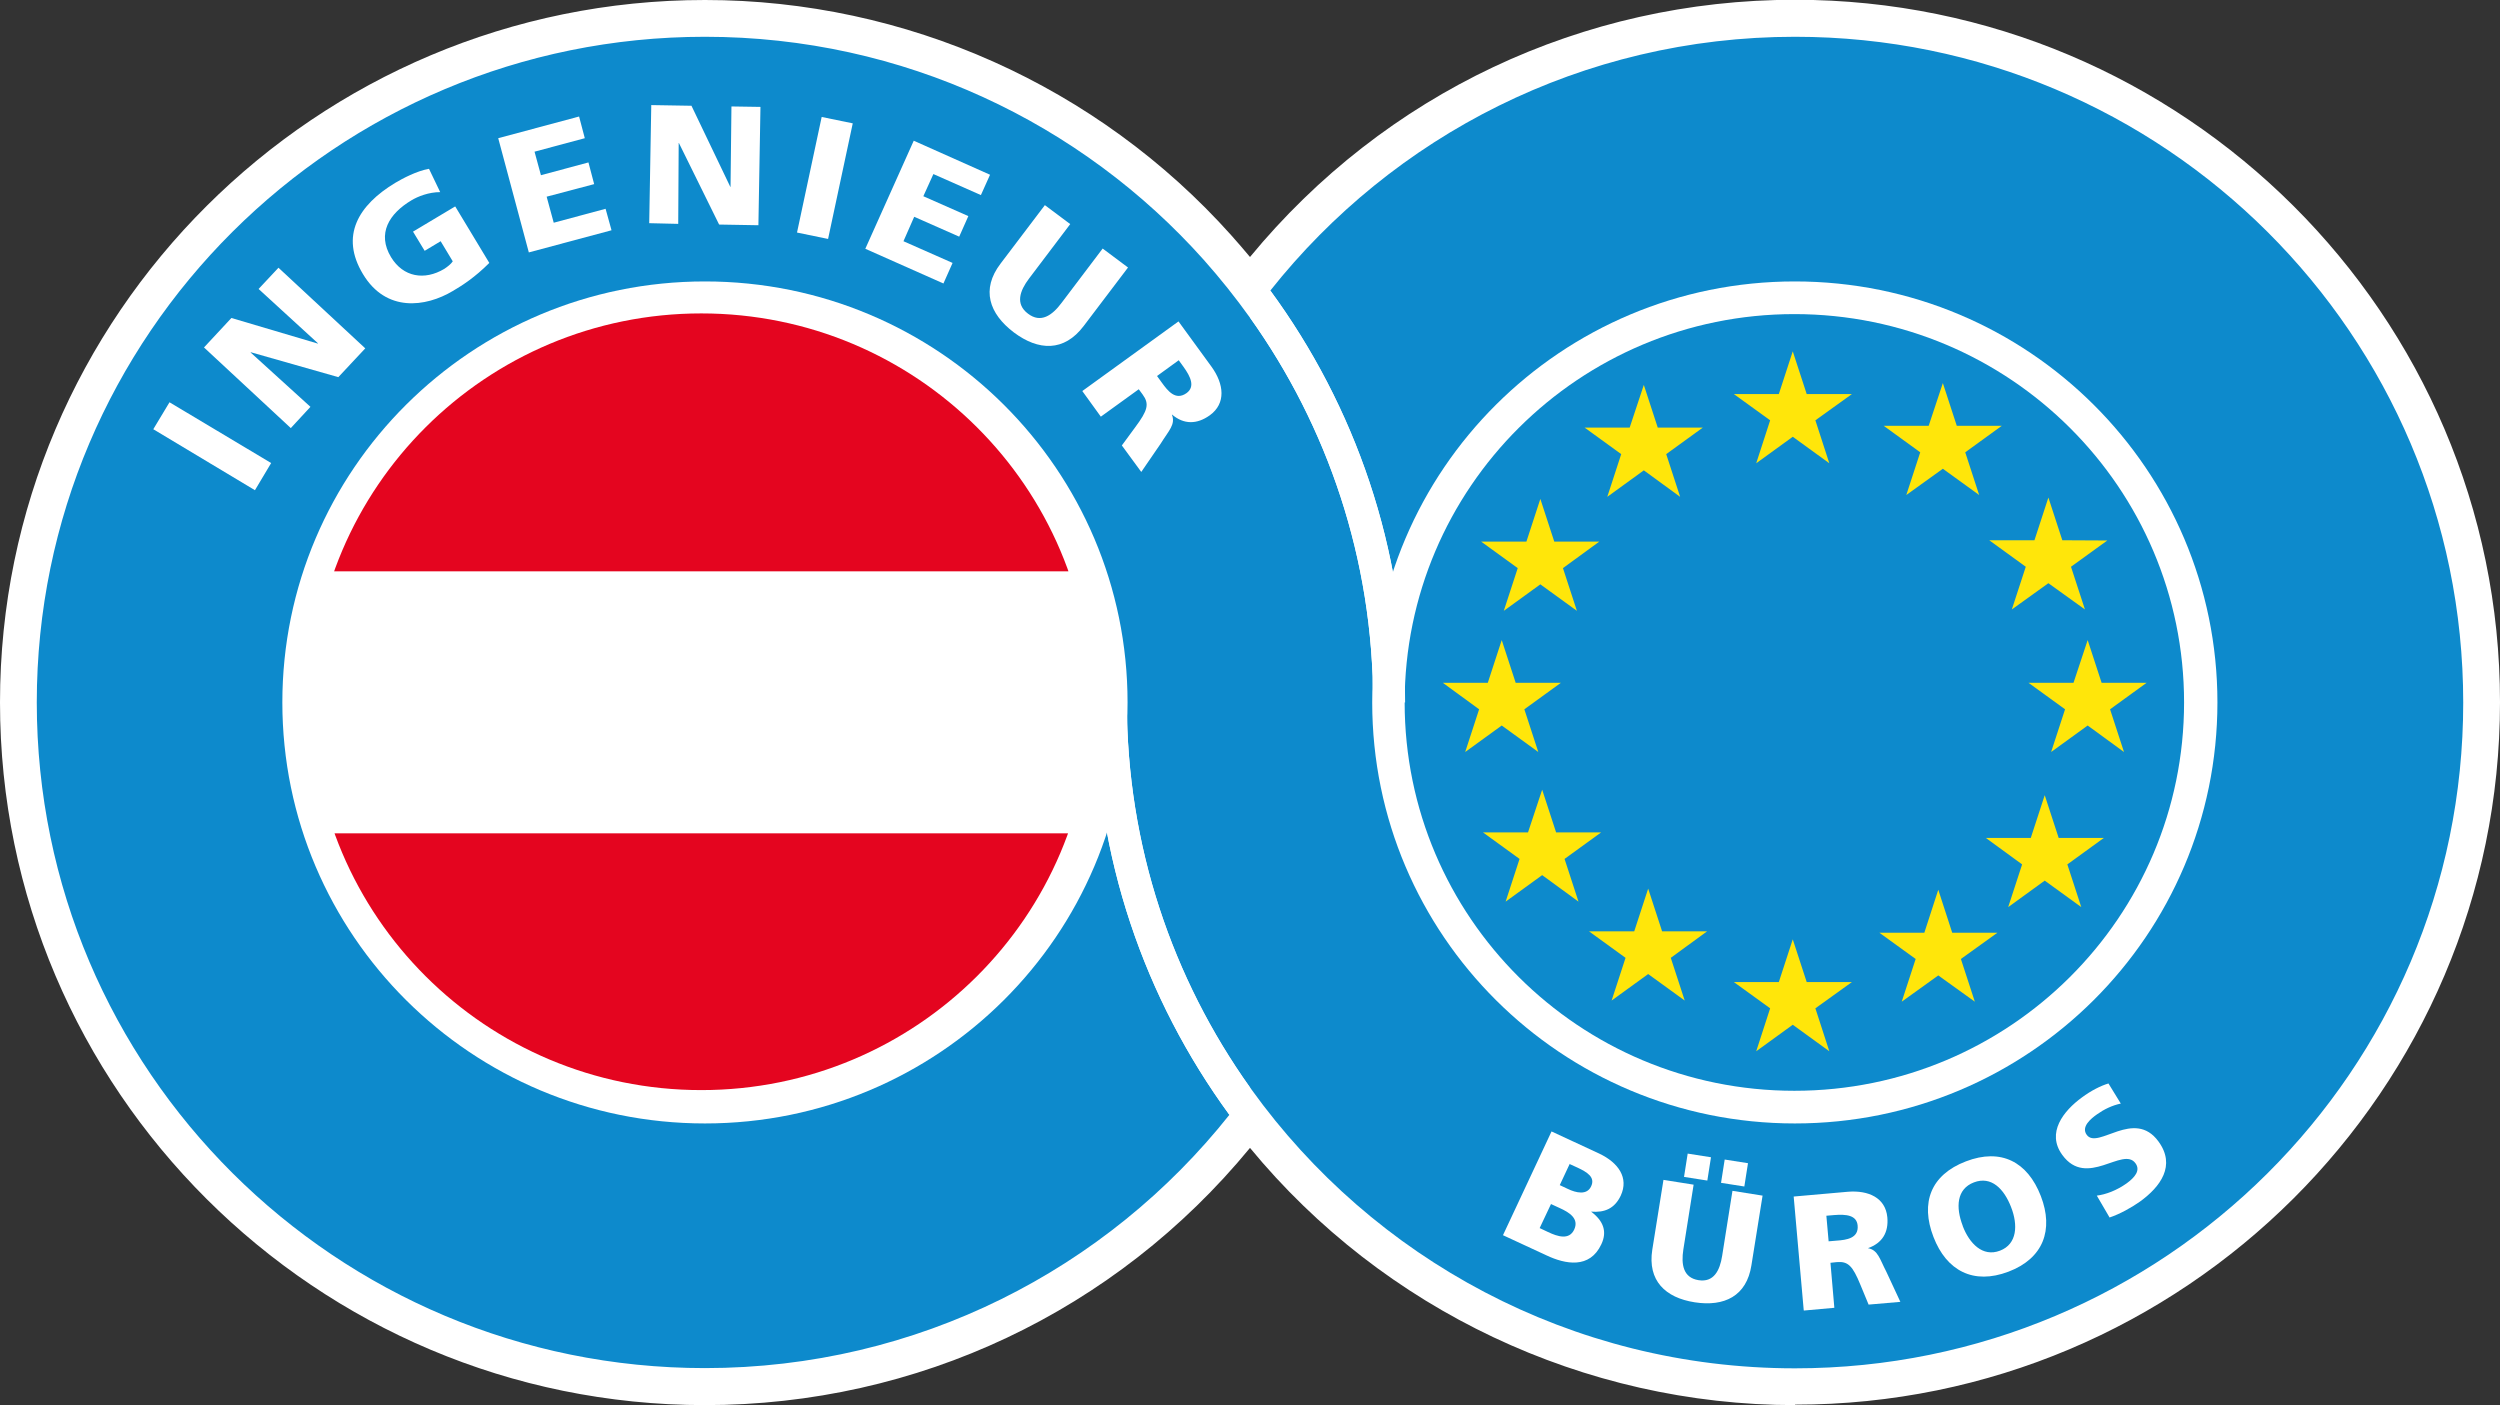 <svg xmlns="http://www.w3.org/2000/svg" xmlns:xlink="http://www.w3.org/1999/xlink" id="Ebene_2" viewBox="0 0 109.44 61.51"><rect x="0" y="0" width="109.44" height="61.51" fill="#333333" stroke="none"/><defs><style>.cls-1{fill:none;}.cls-2{fill-rule:evenodd;}.cls-2,.cls-3{fill:#fff;}.cls-4{fill:#0d8acc;}.cls-5{fill:#ffe60a;}.cls-6{fill:#e4051f;}.cls-7{clip-path:url(#clippath);}</style><clipPath id="clippath"><path class="cls-1" d="M13.64,30.72c0,9.39,7.64,17,17.06,17s17.06-7.61,17.06-17-7.64-17-17.06-17-17.06,7.61-17.06,17"></path></clipPath></defs><g id="Ebene_1"><path class="cls-3" d="M78.58,61.51c-9.24,0-18.02-4.17-23.86-11.26-5.89,7.16-14.56,11.26-23.86,11.26C13.84,61.51,0,47.71,0,30.75S13.84,0,30.86,0c8.79,0,17.19,3.76,23.04,10.3.28.31.55.63.82.95,5.9-7.16,14.56-11.26,23.86-11.26,17.02,0,30.86,13.8,30.86,30.75s-13.84,30.75-30.86,30.75Z"></path><path id="kreise_blau" class="cls-4" d="M78.58,1.61c-9.32,0-17.61,4.35-22.97,11.11,3.71,5.06,5.9,11.29,5.9,18.03h-1.4c0-6.28-2-12.09-5.39-16.84-.63-.88-1.3-1.72-2.02-2.53C47.35,5.39,39.55,1.61,30.86,1.61,14.71,1.61,1.61,14.66,1.61,30.75s13.1,29.14,29.25,29.14c9.31,0,17.6-4.34,22.96-11.09-3.71-5.07-5.9-11.3-5.88-18.05h1.39c0,6.28,2,12.09,5.39,16.85.02.03.05.06.07.1,5.31,7.38,13.98,12.2,23.79,12.2,16.15,0,29.25-13.05,29.25-29.14S94.73,1.61,78.58,1.61Z"></path><g id="kreise_weiss"><path class="cls-3" d="M60.07,30.75c0-10.18,8.28-18.43,18.5-18.43s18.5,8.25,18.5,18.43-8.28,18.43-18.5,18.43-18.5-8.25-18.5-18.43"></path><path class="cls-3" d="M12.36,30.75c0-10.18,8.28-18.43,18.5-18.43s18.5,8.25,18.5,18.43-8.28,18.43-18.5,18.43-18.5-8.25-18.5-18.43"></path></g><g id="ingenieur"><g class="cls-7"><rect class="cls-6" x="13.82" y="11.36" width="33.93" height="13.65"></rect><rect class="cls-6" x="13.82" y="36.48" width="33.93" height="13.65"></rect></g><polygon class="cls-3" points="11.16 21.46 11.87 20.27 7.42 17.61 6.71 18.79 11.16 21.46"></polygon><polygon class="cls-3" points="12.73 18.74 13.59 17.81 10.97 15.43 10.98 15.42 14.81 16.51 15.99 15.25 12.19 11.72 11.32 12.65 13.92 15.03 13.91 15.04 10.13 13.92 8.93 15.21 12.73 18.74"></polygon><path class="cls-3" d="M19.92,9.04l-1.84,1.1.51.84.7-.42.53.88c-.08.12-.22.23-.37.33-.87.52-1.8.36-2.33-.51-.63-1.04-.08-1.91.89-2.49.28-.17.76-.36,1.26-.36l-.49-1.02c-.53.09-1.17.43-1.47.61-1.63.98-2.43,2.33-1.42,4,1.01,1.68,2.74,1.45,3.93.74.41-.24.96-.59,1.6-1.23l-1.49-2.47Z"></path><polygon class="cls-3" points="23.15 11.05 26.77 10.08 26.51 9.14 24.24 9.75 23.93 8.61 26.01 8.06 25.76 7.11 23.68 7.67 23.4 6.64 25.6 6.05 25.35 5.1 21.81 6.05 23.15 11.05"></polygon><polygon class="cls-3" points="28.42 9.77 29.69 9.8 29.71 6.26 29.72 6.26 31.48 9.83 33.2 9.86 33.29 4.68 32.02 4.66 31.98 8.18 31.97 8.18 30.27 4.63 28.51 4.6 28.42 9.77"></polygon><polygon class="cls-3" points="34.89 10.18 36.25 10.46 37.33 5.4 35.97 5.12 34.89 10.18"></polygon><polygon class="cls-3" points="37.88 10.89 41.3 12.41 41.7 11.51 39.55 10.56 40.02 9.49 41.99 10.36 42.39 9.46 40.42 8.59 40.86 7.62 42.94 8.54 43.34 7.65 40 6.16 37.88 10.89"></polygon><path class="cls-3" d="M49.38,11.71l-1.11-.83-1.8,2.38c-.41.55-.91.9-1.47.47-.56-.42-.36-1,.05-1.54l1.8-2.38-1.11-.83-1.94,2.56c-.86,1.13-.5,2.19.58,3.01,1.08.81,2.2.86,3.06-.28l1.94-2.56Z"></path><path class="cls-2" d="M51.6,15.77l.21.29c.31.43.52.87.13,1.15-.48.34-.82-.1-1.08-.46l-.21-.29.95-.69ZM47.38,17.12l.81,1.12,1.66-1.2.17.23c.3.41.23.69-.33,1.44l-.58.79.85,1.16.85-1.24c.36-.58.66-.84.49-1.27h.01c.52.44,1.09.43,1.65.03.72-.52.62-1.37.08-2.12l-1.45-1.99-4.2,3.04Z"></path></g><g id="b&#xFC;ros"><path class="cls-4" d="M61.49,30.75c0-9.39,7.64-17,17.06-17s17.06,7.61,17.06,17-7.64,17-17.06,17-17.06-7.61-17.06-17"></path><polygon class="cls-5" points="80.08 20.28 78.48 19.12 76.88 20.28 77.49 18.4 75.9 17.25 77.87 17.25 78.48 15.38 79.09 17.25 81.07 17.25 79.47 18.4 80.08 20.28"></polygon><polygon class="cls-5" points="86.64 21.67 85.05 20.52 83.45 21.67 84.06 19.8 82.46 18.64 84.43 18.64 85.05 16.77 85.66 18.64 87.63 18.64 86.03 19.8 86.64 21.67"></polygon><polygon class="cls-5" points="73.55 21.75 71.96 20.59 70.36 21.75 70.97 19.88 69.37 18.72 71.34 18.72 71.96 16.85 72.57 18.72 74.54 18.72 72.94 19.88 73.55 21.75"></polygon><polygon class="cls-5" points="91.27 26.68 89.67 25.53 88.07 26.68 88.68 24.81 87.08 23.65 89.06 23.65 89.67 21.78 90.28 23.65 92.25 23.66 90.66 24.81 91.27 26.68"></polygon><polygon class="cls-5" points="69.03 26.74 67.43 25.58 65.83 26.74 66.44 24.87 64.84 23.71 66.82 23.71 67.43 21.84 68.04 23.71 70.01 23.71 68.42 24.87 69.03 26.74"></polygon><polygon class="cls-5" points="92.98 32.92 91.39 31.76 89.79 32.92 90.4 31.05 88.8 29.89 90.77 29.89 91.39 28.02 92 29.89 93.97 29.89 92.37 31.05 92.98 32.92"></polygon><polygon class="cls-5" points="67.34 32.92 65.74 31.76 64.14 32.92 64.75 31.05 63.16 29.89 65.13 29.89 65.74 28.02 66.35 29.89 68.33 29.89 66.73 31.05 67.34 32.92"></polygon><polygon class="cls-5" points="69.1 39.47 67.51 38.31 65.91 39.47 66.52 37.6 64.92 36.44 66.89 36.44 67.51 34.57 68.12 36.44 70.09 36.44 68.49 37.6 69.1 39.47"></polygon><polygon class="cls-5" points="73.75 43.8 72.15 42.64 70.55 43.8 71.16 41.93 69.56 40.77 71.54 40.77 72.15 38.9 72.76 40.77 74.73 40.77 73.14 41.93 73.75 43.8"></polygon><polygon class="cls-5" points="80.08 46.02 78.48 44.86 76.88 46.02 77.49 44.14 75.9 42.99 77.87 42.99 78.48 41.12 79.09 42.99 81.07 42.99 79.47 44.14 80.08 46.02"></polygon><polygon class="cls-5" points="91.11 39.71 89.51 38.55 87.91 39.71 88.52 37.84 86.93 36.68 88.9 36.68 89.51 34.81 90.12 36.68 92.1 36.68 90.5 37.84 91.11 39.71"></polygon><polygon class="cls-5" points="86.45 43.85 84.85 42.7 83.25 43.85 83.86 41.98 82.27 40.83 84.24 40.83 84.85 38.95 85.46 40.83 87.44 40.83 85.84 41.98 86.45 43.85"></polygon><path class="cls-2" d="M68.72,50.96l.35.16c.4.19.78.41.58.82-.18.38-.64.29-1.03.1l-.34-.16.44-.94ZM67.9,52.71l.37.17c.42.19.87.46.64.95-.22.46-.71.31-1.15.1l-.36-.17.5-1.06ZM65.79,54.07l1.92.89c.81.38,1.88.6,2.39-.49.26-.55.1-1.02-.45-1.43h0c.59.05,1.03-.13,1.3-.7.36-.78-.1-1.44-.94-1.84l-2.09-.97-2.12,4.53Z"></path><path class="cls-2" d="M77.16,52.34l-1.32-.21-.45,2.84c-.1.65-.37,1.18-1.04,1.07-.67-.11-.76-.69-.66-1.34l.45-2.84-1.32-.21-.49,3.06c-.21,1.35.57,2.1,1.86,2.3,1.29.2,2.27-.27,2.48-1.62l.49-3.06ZM73.72,51.52l1.02.16.16-1.02-1.02-.16-.16,1.02ZM75.34,51.78l1.02.16.16-1.02-1.02-.16-.16,1.02Z"></path><path class="cls-2" d="M79.95,53.22l.35-.03c.51-.04.98,0,1.02.46.05.56-.49.63-.92.66l-.35.03-.1-1.13ZM78.97,57.37l1.33-.12-.17-1.97.28-.03c.49-.04.69.16,1.03.99l.36.87,1.39-.12-.61-1.31c-.3-.58-.37-.96-.81-1.04h0c.63-.22.91-.69.85-1.35-.08-.86-.83-1.19-1.72-1.12l-2.38.21.44,4.98Z"></path><path class="cls-2" d="M85.92,53.66c-.31-.81-.27-1.61.49-1.9.76-.29,1.32.28,1.63,1.09.3.77.27,1.61-.49,1.9-.76.29-1.34-.32-1.63-1.08M84.64,54.15c.57,1.48,1.75,2.1,3.28,1.52,1.53-.58,1.99-1.83,1.42-3.31-.58-1.5-1.74-2.11-3.28-1.52-1.54.59-2,1.81-1.42,3.31"></path><path class="cls-3" d="M92.34,53.3c.45-.15.96-.43,1.34-.7.9-.65,1.58-1.58.81-2.63-1.06-1.46-2.66.37-3.14-.29-.26-.35.18-.71.45-.9.31-.22.66-.39,1.04-.47l-.54-.88c-.34.1-.77.32-1.16.61-.81.59-1.57,1.55-.86,2.52,1.07,1.47,2.65-.39,3.2.36.24.32-.04.63-.38.88-.45.32-.92.49-1.31.54l.56.96Z"></path></g><g id="trennung_weiss"><path class="cls-3" d="M60.11,30.75h1.4c0-6.74-2.19-12.97-5.9-18.03-.31.39-.6.78-.89,1.18,3.39,4.76,5.39,10.57,5.39,16.84Z"></path><path class="cls-3" d="M49.33,30.76h-1.39c-.02,6.75,2.18,12.98,5.88,18.05.31-.39.61-.79.9-1.2-3.39-4.76-5.39-10.57-5.39-16.85Z"></path></g></g></svg>